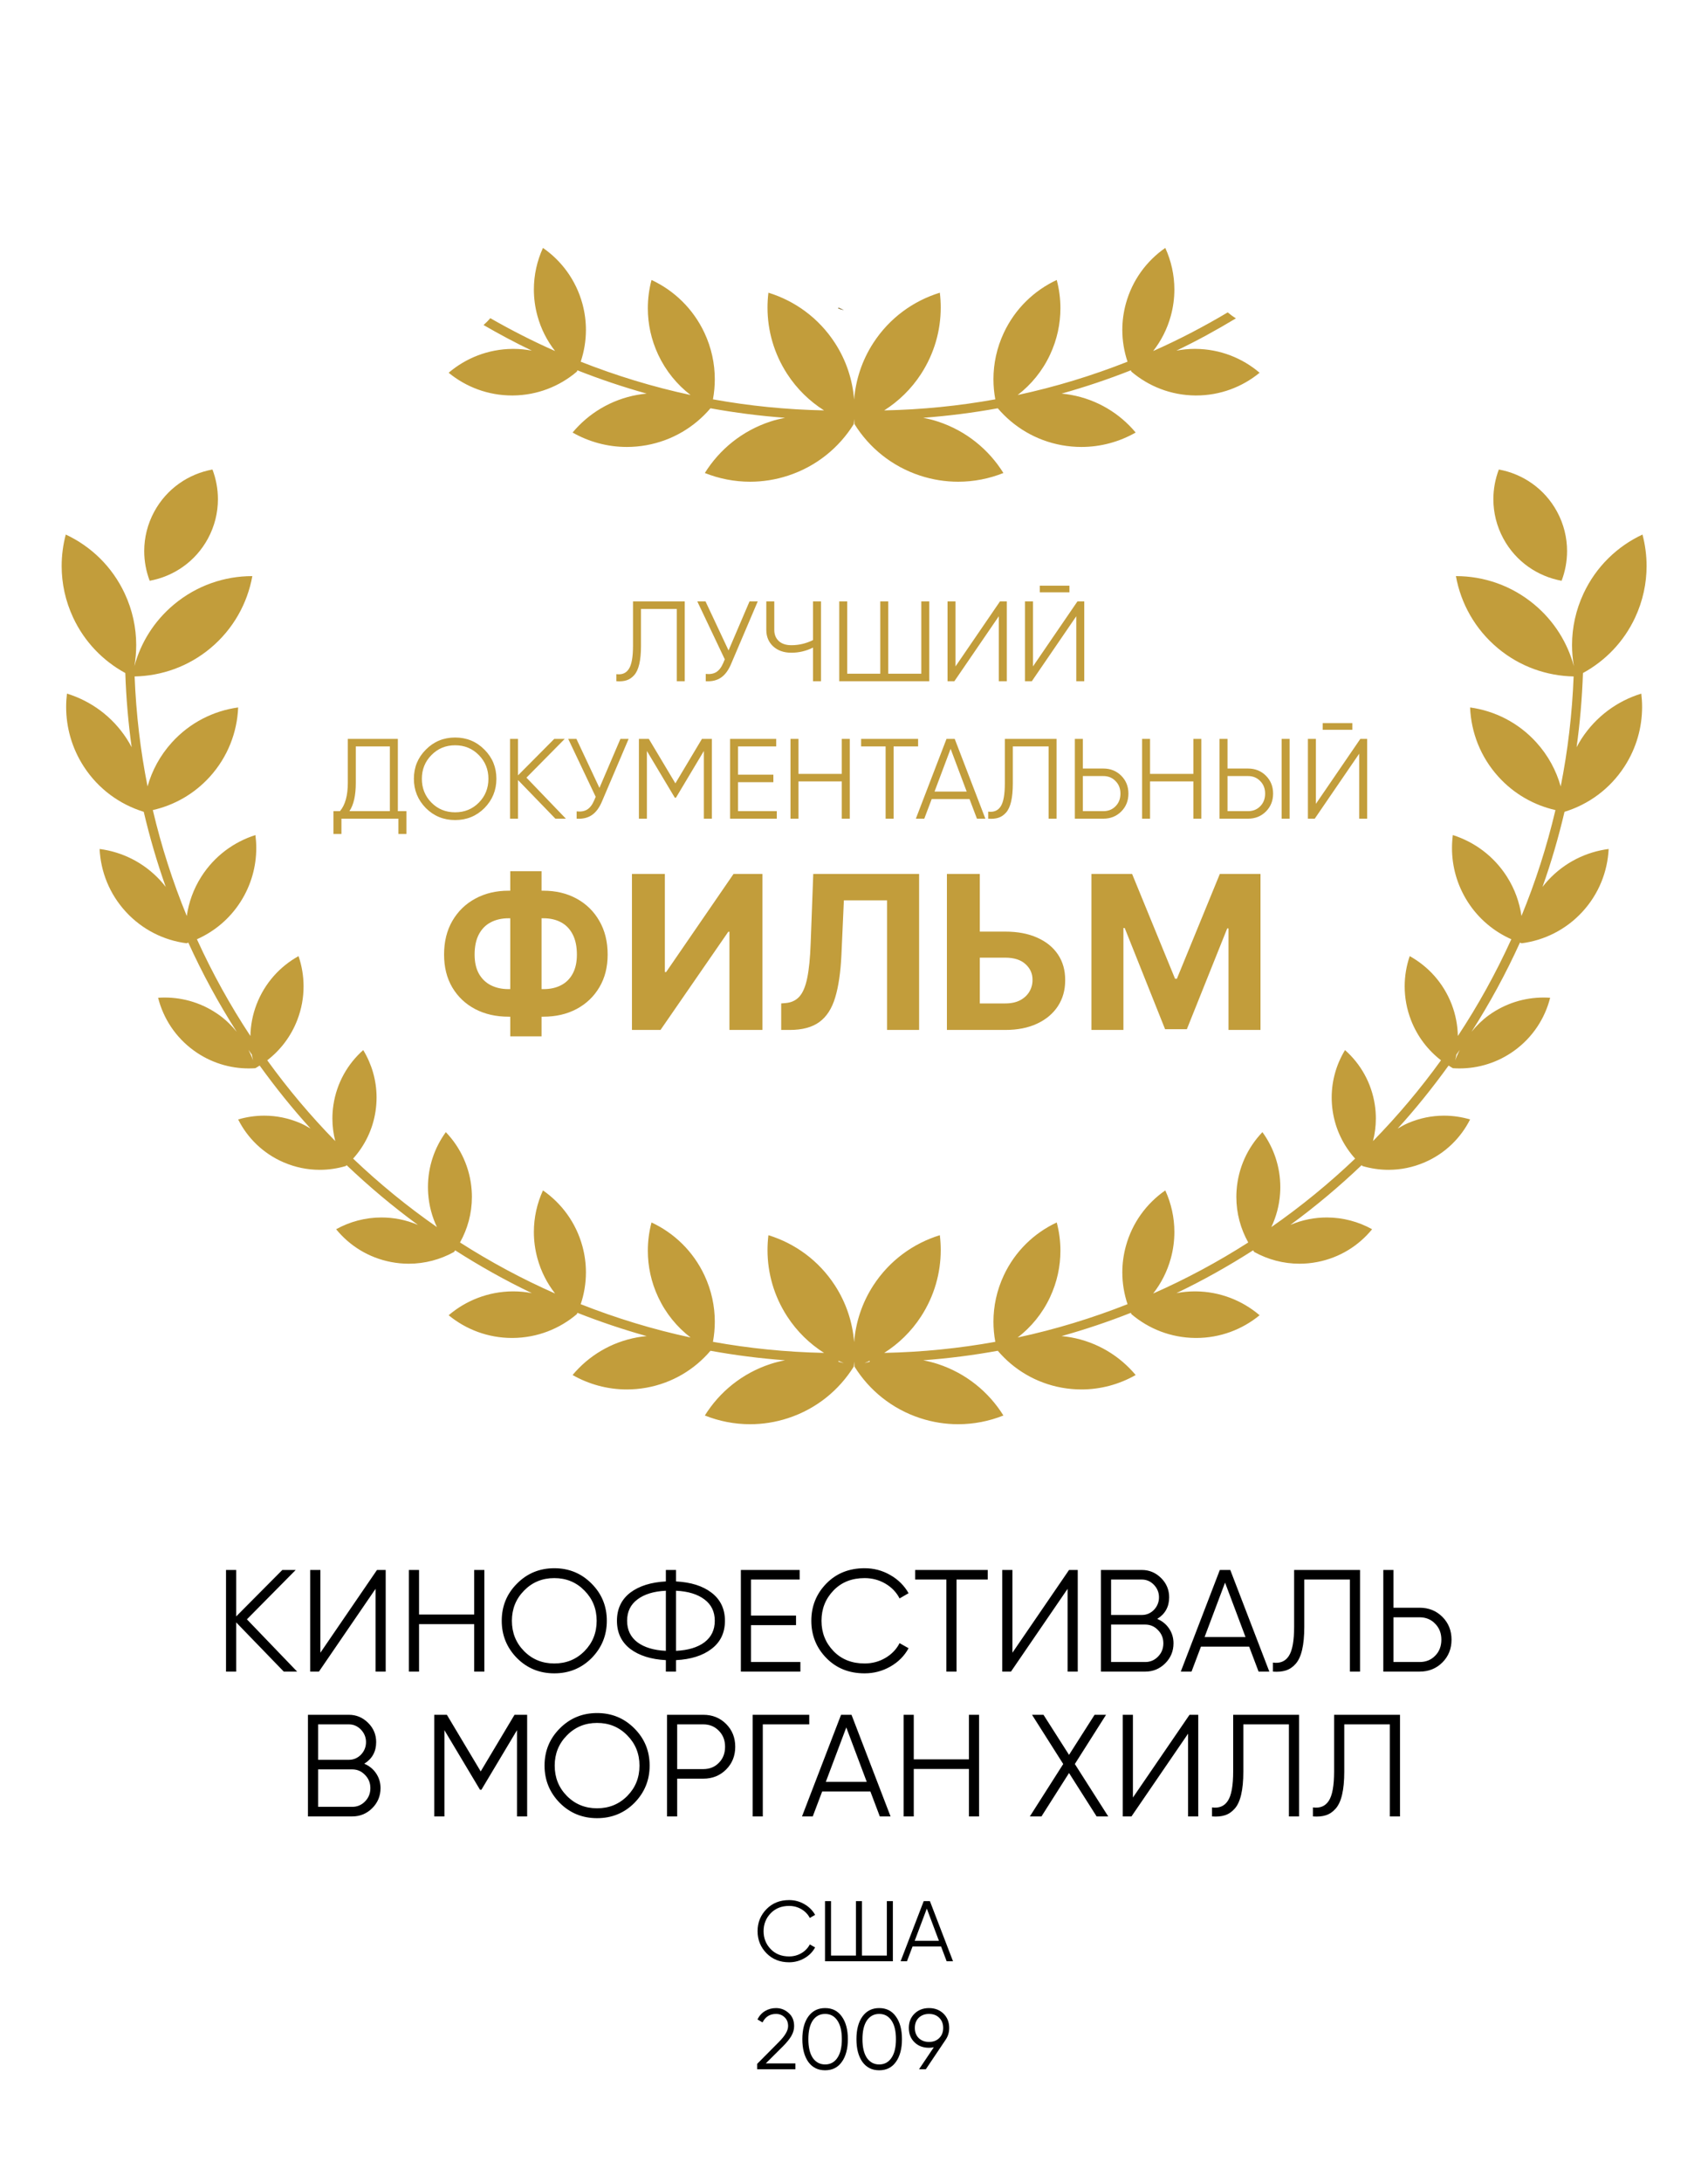 <?xml version="1.0" encoding="UTF-8"?> <svg xmlns="http://www.w3.org/2000/svg" width="696" height="889" viewBox="0 0 696 889" fill="none"> <path d="M390.438 580.219C385.303 580.219 380.078 579.417 374.928 577.727C363.391 573.94 354.183 566.332 348.224 556.778H348.216V556.763L348.209 556.755L348.216 556.752C348.13 556.063 348.107 555.366 348.051 554.674C347.994 555.366 347.972 556.063 347.889 556.752L347.896 556.755L347.889 556.763L347.885 556.778H347.877C341.918 566.332 332.711 573.94 321.173 577.727C316.023 579.417 310.802 580.219 305.663 580.219C299.275 580.219 293.023 578.977 287.218 576.665C293.181 567.096 302.392 559.481 313.941 555.69C315.918 555.042 317.905 554.561 319.893 554.169C309.609 553.405 299.475 552.106 289.514 550.296C283.039 557.907 274.012 563.422 263.408 565.338C260.728 565.82 258.059 566.053 255.428 566.053C247.511 566.053 239.93 563.941 233.323 560.177C239.817 552.404 248.96 546.768 259.708 544.826C260.984 544.6 262.252 544.434 263.517 544.318C253.899 541.63 244.484 538.46 235.288 534.831L235.077 535.347L235.085 535.351L235.073 535.358L235.07 535.37L235.066 535.366C228.045 541.34 218.977 544.988 209.039 545.074C208.911 545.078 208.787 545.078 208.662 545.078C198.86 545.078 189.863 541.6 182.82 535.821C189.844 529.84 198.92 526.185 208.866 526.094C208.979 526.094 209.092 526.094 209.201 526.094C211.776 526.094 214.286 526.358 216.73 526.813C205.911 521.645 195.498 515.784 185.466 509.369L185.026 510.032L185.03 510.035L185.018 510.039L185.011 510.05L185.007 510.047C179.466 513.115 173.149 514.831 166.565 514.831C164.179 514.831 161.754 514.605 159.322 514.135C150.174 512.377 142.432 507.479 136.972 500.783C142.519 497.707 148.848 495.99 155.439 495.99C157.828 495.99 160.249 496.216 162.68 496.683C165.353 497.199 167.89 498.001 170.299 499.017C160.087 491.541 150.396 483.402 141.25 474.688L140.898 475.03H140.9L140.891 475.034L140.882 475.041L140.881 475.038C137.463 476.047 133.897 476.577 130.286 476.577C125.356 476.577 120.344 475.591 115.531 473.509C107.185 469.899 100.84 463.594 97.049 456.058C100.472 455.045 104.045 454.514 107.664 454.514C112.596 454.514 117.607 455.501 122.42 457.582C123.876 458.215 125.223 458.983 126.554 459.769C119.154 451.634 112.265 443.037 105.812 434.104C105.233 434.465 104.663 434.838 104.068 435.169L104.069 435.177H104.058L104.048 435.184L104.047 435.177C103.16 435.237 102.272 435.271 101.381 435.271C93.626 435.271 85.8 432.922 79.036 428.028C71.491 422.566 66.544 414.856 64.425 406.481C65.321 406.417 66.218 406.386 67.116 406.386C74.87 406.386 82.695 408.735 89.458 413.629C92.163 415.587 94.443 417.887 96.468 420.352C89.066 408.765 82.469 396.637 76.74 384.018L76.026 384.278V384.286H76.014H76.004L76.001 384.282C66.86 383.089 58.071 378.82 51.331 371.513C44.584 364.203 41.036 355.085 40.587 345.87C49.737 347.056 58.538 351.332 65.281 358.643C66.085 359.512 66.834 360.412 67.545 361.33C64 351.358 61.016 341.131 58.565 330.692L58.52 330.703V330.707L58.506 330.703L58.493 330.707V330.699C48.824 327.714 40.102 321.465 34.161 312.31C29.285 304.797 26.961 296.364 26.958 288.026C26.956 286.2 27.068 284.378 27.287 282.572C36.969 285.553 45.699 291.806 51.642 300.968C52.374 302.098 53.035 303.246 53.649 304.413C52.272 294.486 51.406 284.405 51.058 274.188C42.062 269.279 34.479 261.604 29.81 251.609C26.635 244.811 25.131 237.666 25.127 230.63C25.122 226.264 25.696 221.942 26.803 217.771C37.016 222.544 45.678 230.781 50.822 241.796C53.995 248.587 55.496 255.731 55.504 262.763C55.507 265.681 55.252 268.576 54.752 271.421C57.331 261.905 62.741 253.059 70.883 246.264C80.2 238.487 91.519 234.703 102.776 234.703C102.793 234.703 102.81 234.703 102.826 234.703C100.824 245.797 95.077 256.277 85.746 264.07C76.705 271.61 65.781 275.363 54.858 275.581C55.457 290.846 57.223 305.813 60.127 320.385C61.939 313.921 65.234 307.767 70.051 302.455C77.389 294.365 87.011 289.592 97.046 288.207C96.638 298.326 92.826 308.369 85.488 316.459C79.077 323.524 70.922 328.057 62.272 330.018C65.772 344.872 70.397 359.29 76.109 373.162C76.909 367.628 78.837 362.17 82.037 357.148C87.381 348.757 95.286 342.994 104.082 340.205C104.308 341.955 104.425 343.724 104.425 345.497C104.425 352.985 102.368 360.562 98.047 367.346C93.58 374.355 87.314 379.505 80.247 382.644C86.503 396.388 93.779 409.567 102.037 422.058C102.125 417.759 102.922 413.399 104.56 409.153C107.911 400.461 114.097 393.708 121.654 389.518C122.992 393.448 123.7 397.604 123.703 401.824C123.706 406.39 122.883 411.032 121.142 415.545C118.544 422.287 114.228 427.84 108.902 431.958C117.324 443.613 126.58 454.616 136.613 464.866C135.857 461.904 135.453 458.821 135.453 455.67C135.453 453.84 135.588 451.992 135.869 450.125C137.227 441.136 141.698 433.388 148.014 427.798C151.474 433.483 153.441 440.112 153.449 447.072C153.452 448.935 153.315 450.818 153.028 452.715C151.9 460.191 148.596 466.782 143.894 472.011C154.538 482.152 165.948 491.488 178.043 499.909C176.07 495.734 174.813 491.134 174.478 486.244C174.418 485.375 174.388 484.505 174.388 483.647C174.376 475.328 177.072 467.558 181.672 461.226C187.653 467.456 191.572 475.738 192.208 485.032C192.269 485.898 192.299 486.76 192.299 487.615C192.302 494.315 190.537 500.647 187.45 506.173C199.763 514.048 212.698 521.016 226.19 526.968C222.967 522.846 220.479 518.038 219.007 512.678C218.021 509.079 217.55 505.462 217.55 501.904C217.55 495.975 218.856 490.208 221.254 484.964C228.832 490.223 234.686 498.065 237.317 507.656C238.292 511.229 238.759 514.816 238.763 518.347C238.763 522.812 238.025 527.186 236.639 531.319C251.042 537 265.987 541.581 281.406 544.89C275.921 540.67 271.328 535.129 268.196 528.428C265.343 522.319 263.992 515.9 263.988 509.576C263.984 505.654 264.496 501.769 265.49 498.023C274.667 502.311 282.452 509.712 287.079 519.604C289.928 525.707 291.272 532.121 291.276 538.438C291.276 541.205 291.02 543.956 290.519 546.652C305.257 549.313 320.375 550.845 335.794 551.161C329.955 547.45 324.787 542.488 320.777 536.307C315.349 527.946 312.759 518.562 312.756 509.282C312.756 507.25 312.88 505.221 313.125 503.211C323.898 506.527 333.618 513.487 340.232 523.681C344.888 530.864 347.414 538.792 348.051 546.761C348.687 538.792 351.213 530.864 355.869 523.681C362.487 513.487 372.207 506.527 382.977 503.211C383.221 505.221 383.346 507.25 383.346 509.282C383.342 518.562 380.752 527.946 375.324 536.307C371.315 542.488 366.146 547.45 360.307 551.161C375.73 550.845 390.844 549.313 405.582 546.652C405.081 543.956 404.825 541.205 404.825 538.438C404.829 532.121 406.173 525.707 409.026 519.604C413.649 509.712 421.434 502.311 430.611 498.023C431.605 501.769 432.121 505.654 432.117 509.576C432.11 515.9 430.758 522.319 427.905 528.428C424.773 535.129 420.18 540.67 414.696 544.89C430.115 541.581 445.063 537 459.462 531.319C458.08 527.186 457.339 522.812 457.339 518.347C457.342 514.816 457.809 511.229 458.784 507.656C461.415 498.065 467.269 490.223 474.847 484.964C477.245 490.208 478.551 495.975 478.551 501.904C478.551 505.462 478.08 509.079 477.094 512.678C475.622 518.038 473.134 522.846 469.912 526.968C483.403 521.016 496.338 514.048 508.651 506.173C505.568 500.647 503.799 494.315 503.803 487.615C503.803 486.76 503.833 485.898 503.893 485.032C504.529 475.738 508.448 467.456 514.429 461.226C519.03 467.558 521.725 475.328 521.717 483.647C521.717 484.505 521.687 485.375 521.627 486.244C521.292 491.134 520.035 495.734 518.058 499.913C530.157 491.488 541.563 482.152 552.209 472.015C547.503 466.786 544.206 460.191 543.077 452.715C542.79 450.818 542.651 448.935 542.655 447.072C542.662 440.112 544.627 433.483 548.087 427.798C554.404 433.388 558.876 441.136 560.235 450.125C560.517 451.992 560.653 453.84 560.649 455.67C560.649 458.821 560.246 461.908 559.489 464.866C569.521 454.616 578.778 443.613 587.199 431.958C581.876 427.84 577.558 422.287 574.957 415.545C573.218 411.032 572.397 406.39 572.397 401.824C572.401 397.604 573.109 393.448 574.449 389.518C582.004 393.708 588.193 400.461 591.543 409.153C593.181 413.399 593.979 417.759 594.065 422.061C602.321 409.571 609.601 396.392 615.854 382.644C608.788 379.505 602.52 374.355 598.056 367.346C593.734 360.562 591.679 352.985 591.679 345.497C591.679 343.724 591.792 341.955 592.021 340.205C600.815 342.994 608.72 348.757 614.065 357.148C617.265 362.174 619.193 367.628 619.991 373.162C625.705 359.29 630.331 344.872 633.832 330.018C625.182 328.057 617.024 323.524 610.614 316.459C603.277 308.369 599.463 298.326 599.057 288.207C609.089 289.592 618.711 294.365 626.051 302.455C630.87 307.767 634.164 313.921 635.974 320.389C638.88 305.817 640.646 290.85 641.244 275.581C630.32 275.363 619.396 271.613 610.358 264.07C601.026 256.277 595.277 245.797 593.275 234.703C593.294 234.703 593.309 234.703 593.324 234.703C604.583 234.703 615.903 238.487 625.219 246.264C633.362 253.059 638.771 261.905 641.35 271.421C640.849 268.576 640.597 265.681 640.597 262.767C640.604 255.731 642.107 248.587 645.28 241.796C650.422 230.781 659.088 222.544 669.297 217.771C670.407 221.942 670.979 226.264 670.976 230.63C670.968 237.666 669.466 244.811 666.293 251.609C661.621 261.604 654.04 269.279 645.047 274.188C644.696 284.401 643.831 294.486 642.453 304.409C643.07 303.246 643.729 302.094 644.459 300.968C650.403 291.806 659.133 285.553 668.815 282.572C669.033 284.378 669.146 286.2 669.146 288.026C669.142 296.364 666.816 304.797 661.941 312.31C656.001 321.465 647.279 327.714 637.608 330.699V330.707L637.597 330.703L637.582 330.707V330.703L637.537 330.692C635.086 341.131 632.104 351.358 628.558 361.33C629.27 360.412 630.019 359.512 630.821 358.643C637.563 351.332 646.364 347.056 655.515 345.87C655.067 355.085 651.518 364.203 644.772 371.513C638.033 378.82 629.24 383.089 620.1 384.282V384.286H620.089H620.077V384.278L619.362 384.018C613.633 396.633 607.037 408.762 599.637 420.345C601.662 417.887 603.943 415.587 606.642 413.629C613.407 408.735 621.233 406.386 628.984 406.386C629.884 406.386 630.783 406.417 631.675 406.481C629.56 414.856 624.61 422.566 617.066 428.028C610.301 432.922 602.475 435.271 594.72 435.271C593.832 435.271 592.94 435.237 592.055 435.177L592.051 435.184L592.044 435.177H592.032V435.169C591.438 434.842 590.869 434.465 590.29 434.104C583.837 443.037 576.949 451.634 569.548 459.766C570.88 458.983 572.224 458.215 573.681 457.582C578.496 455.501 583.506 454.514 588.438 454.514C592.055 454.514 595.631 455.045 599.053 456.058C595.262 463.594 588.916 469.899 580.574 473.509C575.759 475.591 570.745 476.577 565.813 476.577C562.203 476.577 558.639 476.047 555.221 475.038V475.041L555.213 475.034L555.202 475.03L554.855 474.691C545.708 483.402 536.018 491.541 525.805 499.017C528.211 498.001 530.752 497.199 533.421 496.683C535.853 496.216 538.273 495.99 540.664 495.99C547.255 495.99 553.583 497.707 559.128 500.783C553.67 507.479 545.93 512.377 536.779 514.135C534.347 514.605 531.926 514.831 529.536 514.831C522.956 514.831 516.635 513.115 511.094 510.047L511.09 510.05L511.083 510.039L511.072 510.035L511.075 510.032L510.635 509.369C500.603 515.784 490.19 521.645 479.375 526.813C481.818 526.358 484.326 526.094 486.9 526.094C487.01 526.094 487.123 526.094 487.235 526.094C497.181 526.185 506.257 529.84 513.281 535.821C506.242 541.604 497.241 545.078 487.443 545.078C487.315 545.078 487.19 545.078 487.066 545.074C477.124 544.988 468.056 541.34 461.035 535.366L461.031 535.37L461.028 535.358L461.016 535.351L461.024 535.347L460.813 534.831C451.62 538.46 442.202 541.63 432.584 544.318C433.849 544.434 435.117 544.6 436.393 544.826C447.141 546.768 456.285 552.404 462.778 560.177C456.172 563.941 448.59 566.053 440.674 566.053C438.042 566.053 435.373 565.82 432.693 565.338C422.093 563.422 413.062 557.907 406.587 550.296C396.626 552.106 386.493 553.405 376.208 554.169C378.196 554.561 380.184 555.042 382.16 555.69C393.709 559.481 402.92 567.096 408.883 576.665C403.079 578.977 396.826 580.219 390.438 580.219ZM352.278 555.332C352.982 555.118 353.697 554.952 354.412 554.771V554.376C353.705 554.7 352.997 555.039 352.278 555.332ZM343.823 555.332C343.104 555.039 342.4 554.704 341.693 554.376V554.771C342.404 554.952 343.123 555.118 343.823 555.332ZM592.981 432.011C593.493 430.539 594.148 429.12 594.841 427.715C594.397 428.359 593.926 428.98 593.478 429.624C593.335 430.426 593.177 431.224 592.981 432.011ZM103.12 432.011C102.926 431.22 102.768 430.422 102.622 429.62C102.175 428.977 101.703 428.355 101.26 427.708C101.952 429.116 102.61 430.539 103.12 432.011Z" fill="#C29D3B"></path> <path d="M636.345 236.604C626.599 234.823 617.711 228.826 612.625 219.438C609.855 214.33 608.545 208.826 608.541 203.398C608.537 199.246 609.301 195.135 610.766 191.276C620.512 193.053 629.396 199.057 634.485 208.442C637.256 213.55 638.566 219.054 638.57 224.482C638.573 228.634 637.809 232.745 636.345 236.604Z" fill="#C29D3B"></path> <path d="M60.994 236.604C59.531 232.745 58.767 228.634 58.77 224.482C58.774 219.054 60.086 213.55 62.854 208.442C67.944 199.057 76.83 193.053 86.578 191.276C88.041 195.135 88.804 199.246 88.801 203.398C88.798 208.826 87.486 214.33 84.718 219.438C79.63 228.826 70.742 234.823 60.994 236.604Z" fill="#C29D3B"></path> <path d="M390.436 196.254C385.298 196.254 380.073 195.452 374.927 193.762C363.389 189.975 354.181 182.371 348.222 172.813L348.215 172.817V172.802L348.207 172.787H348.215C348.128 172.098 348.106 171.401 348.049 170.712C347.996 171.401 347.97 172.098 347.887 172.787H347.895L347.887 172.802L347.883 172.817L347.88 172.813C341.917 182.371 332.709 189.975 321.171 193.762C316.025 195.452 310.8 196.254 305.666 196.254C299.278 196.254 293.021 195.012 287.216 192.7C293.179 183.131 302.391 175.516 313.94 171.729C315.916 171.078 317.904 170.6 319.891 170.208C309.607 169.44 299.473 168.141 289.513 166.331C283.038 173.942 274.011 179.457 263.407 181.373C260.726 181.855 258.057 182.088 255.422 182.088C247.51 182.088 239.924 179.977 233.322 176.212C239.815 168.435 248.959 162.803 259.706 160.865C260.982 160.635 262.255 160.469 263.52 160.353C253.898 157.665 244.483 154.492 235.287 150.867L235.076 151.382L235.083 151.386L235.072 151.394L235.068 151.405L235.064 151.401C228.044 157.375 218.975 161.023 209.037 161.113C208.913 161.113 208.793 161.113 208.668 161.113C198.866 161.113 189.862 157.639 182.818 151.857C189.843 145.875 198.919 142.22 208.864 142.133C208.985 142.129 209.105 142.129 209.222 142.129C211.789 142.129 214.293 142.397 216.728 142.852C210.005 139.641 203.459 136.129 197.04 132.417C198.023 131.54 198.956 130.618 199.788 129.62C208.33 134.506 217.123 139.005 226.188 143.003C222.966 138.881 220.477 134.077 219.009 128.713C218.023 125.114 217.552 121.497 217.552 117.939C217.549 112.01 218.855 106.243 221.253 101C228.834 106.258 234.684 114.1 237.316 123.695C238.291 127.264 238.757 130.851 238.761 134.382C238.761 138.847 238.023 143.221 236.638 147.354C251.041 153.035 265.985 157.616 281.404 160.925C275.919 156.705 271.327 151.164 268.195 144.463C265.342 138.354 263.99 131.935 263.986 125.611C263.983 121.689 264.498 117.804 265.492 114.058C274.666 118.346 282.454 125.747 287.077 135.64C289.927 141.742 291.271 148.156 291.274 154.473C291.274 157.24 291.022 159.991 290.522 162.687C305.255 165.352 320.373 166.88 335.792 167.193C329.954 163.485 324.785 158.523 320.776 152.346C315.348 143.978 312.758 134.597 312.754 125.318C312.754 123.285 312.878 121.256 313.123 119.246C323.897 122.562 333.616 129.522 340.23 139.72C344.891 146.895 347.413 154.827 348.049 162.796C348.685 154.827 351.211 146.895 355.868 139.72C362.486 129.522 372.205 122.562 382.979 119.246C383.224 121.256 383.344 123.285 383.344 125.318C383.34 134.597 380.75 143.978 375.322 152.346C371.313 158.523 366.145 163.485 360.306 167.193C375.729 166.88 390.843 165.352 405.58 162.687C405.08 159.991 404.824 157.24 404.824 154.473C404.827 148.156 406.171 141.742 409.025 135.64C413.647 125.747 421.432 118.346 430.61 114.058C431.604 117.804 432.119 121.689 432.116 125.611C432.108 131.935 430.757 138.354 427.903 144.463C424.771 151.168 420.179 156.705 414.694 160.925C430.113 157.616 445.061 153.039 459.46 147.354C458.079 143.221 457.337 138.847 457.337 134.382C457.341 130.851 457.808 127.264 458.783 123.695C461.414 114.1 467.268 106.258 474.845 101C477.243 106.243 478.549 112.01 478.549 117.939C478.549 121.497 478.079 125.114 477.093 128.713C475.621 134.077 473.136 138.881 469.91 143.007C480.398 138.376 490.513 133.076 500.293 127.264C501.332 128.141 502.431 128.969 503.632 129.692C495.772 134.439 487.704 138.869 479.374 142.848C481.809 142.397 484.313 142.129 486.876 142.129C486.993 142.129 487.113 142.129 487.234 142.133C497.179 142.22 506.255 145.875 513.28 151.857C506.237 157.639 497.236 161.113 487.433 161.113C487.309 161.113 487.185 161.113 487.065 161.113C477.123 161.023 468.054 157.375 461.038 151.401L461.03 151.405L461.026 151.394L461.015 151.386L461.022 151.382L460.812 150.867C451.619 154.492 442.204 157.665 432.582 160.353C433.847 160.469 435.116 160.635 436.392 160.865C447.139 162.803 456.283 168.435 462.777 176.212C456.174 179.977 448.592 182.088 440.676 182.088C438.045 182.088 435.376 181.855 432.692 181.373C422.091 179.457 413.064 173.942 406.585 166.331C396.625 168.141 386.491 169.44 376.207 170.208C378.194 170.6 380.182 171.078 382.158 171.729C393.707 175.516 402.919 183.131 408.882 192.7C403.077 195.015 396.824 196.254 390.436 196.254Z" fill="#C29D3B"></path> <path d="M341.704 125.748V125.352C342.412 125.676 343.116 126.019 343.835 126.309C343.135 126.098 342.416 125.932 341.704 125.748Z" fill="black"></path> <path d="M341.704 125.748V125.352C342.412 125.676 343.116 126.019 343.835 126.309C343.135 126.098 342.416 125.932 341.704 125.748Z" fill="#BC9A44"></path> <path d="M207.211 362.866H221.424C226.514 362.866 231.024 363.942 234.954 366.094C238.906 368.246 241.999 371.276 244.233 375.187C246.488 379.076 247.616 383.648 247.616 388.903C247.616 393.993 246.488 398.43 244.233 402.216C241.999 406.002 238.906 408.95 234.954 411.061C231.024 413.15 226.514 414.195 221.424 414.195H207.211C202.101 414.195 197.57 413.161 193.619 411.092C189.667 409.002 186.564 406.064 184.309 402.278C182.074 398.492 180.957 394.024 180.957 388.872C180.957 383.617 182.085 379.045 184.34 375.156C186.615 371.245 189.729 368.225 193.681 366.094C197.632 363.942 202.142 362.866 207.211 362.866ZM207.211 374.1C204.48 374.1 202.07 374.649 199.98 375.745C197.911 376.821 196.298 378.455 195.139 380.648C193.981 382.841 193.401 385.583 193.401 388.872C193.401 392.017 193.991 394.634 195.17 396.723C196.37 398.813 198.005 400.375 200.073 401.409C202.142 402.444 204.522 402.961 207.211 402.961H221.517C224.227 402.961 226.596 402.433 228.624 401.378C230.672 400.323 232.255 398.751 233.372 396.661C234.51 394.572 235.079 391.986 235.079 388.903C235.079 385.614 234.51 382.872 233.372 380.679C232.255 378.486 230.672 376.842 228.624 375.745C226.596 374.649 224.227 374.1 221.517 374.1H207.211ZM220.679 354.922V422.201H207.925V354.922H220.679ZM257.515 356.039H270.922V396.01H271.449L298.913 356.039H310.675V419.595H297.238V379.593H296.772L269.153 419.595H257.515V356.039ZM318.332 419.595V408.795L320.132 408.64C322.449 408.454 324.322 407.575 325.749 406.002C327.177 404.409 328.242 401.875 328.946 398.399C329.67 394.903 330.135 390.207 330.342 384.31L331.397 356.039H374.533V419.595H361.468V366.808H343.872L342.879 388.934C342.548 396.051 341.7 401.865 340.335 406.375C338.99 410.885 336.838 414.216 333.88 416.367C330.942 418.519 326.918 419.595 321.808 419.595H318.332ZM394.456 379.531H409.6C414.648 379.531 418.993 380.348 422.634 381.983C426.296 383.596 429.12 385.883 431.106 388.841C433.092 391.8 434.075 395.286 434.054 399.299C434.075 403.292 433.092 406.819 431.106 409.881C429.12 412.923 426.296 415.302 422.634 417.019C418.993 418.736 414.648 419.595 409.6 419.595H385.86V356.039H399.266V408.795H409.6C412.021 408.795 414.059 408.361 415.714 407.492C417.369 406.602 418.62 405.433 419.469 403.985C420.338 402.516 420.762 400.913 420.741 399.175C420.762 396.651 419.81 394.52 417.886 392.782C415.983 391.024 413.221 390.144 409.6 390.144H394.456V379.531ZM444.753 356.039H461.324L478.827 398.741H479.572L497.074 356.039H513.646V419.595H500.612V378.228H500.085L483.637 419.284H474.762L458.314 378.073H457.787V419.595H444.753V356.039Z" fill="#C29D3B"></path> <path d="M324.126 843H308.551V840.795L317.371 831.905C319.891 829.385 321.151 827.227 321.151 825.43C321.151 823.913 320.673 822.712 319.716 821.825C318.783 820.915 317.616 820.46 316.216 820.46C313.719 820.46 311.888 821.615 310.721 823.925L308.656 822.7C309.403 821.207 310.441 820.063 311.771 819.27C313.101 818.477 314.583 818.08 316.216 818.08C318.176 818.08 319.891 818.745 321.361 820.075C322.854 821.358 323.601 823.143 323.601 825.43C323.601 826.783 323.228 828.113 322.481 829.42C321.734 830.703 320.591 832.115 319.051 833.655L312.051 840.62H324.126V843ZM343.048 839.99C341.438 842.277 339.163 843.42 336.223 843.42C333.306 843.42 331.019 842.277 329.363 839.99C327.753 837.68 326.948 834.6 326.948 830.75C326.948 826.877 327.753 823.808 329.363 821.545C331.019 819.235 333.306 818.08 336.223 818.08C339.163 818.08 341.438 819.235 343.048 821.545C344.681 823.808 345.498 826.877 345.498 830.75C345.498 834.623 344.681 837.703 343.048 839.99ZM331.183 838.345C332.419 840.142 334.099 841.04 336.223 841.04C338.369 841.04 340.038 840.142 341.228 838.345C342.441 836.572 343.048 834.04 343.048 830.75C343.048 827.46 342.441 824.928 341.228 823.155C340.038 821.358 338.369 820.46 336.223 820.46C334.099 820.46 332.419 821.358 331.183 823.155C329.993 824.952 329.398 827.483 329.398 830.75C329.398 834.017 329.993 836.548 331.183 838.345ZM365.094 839.99C363.484 842.277 361.209 843.42 358.269 843.42C355.352 843.42 353.065 842.277 351.409 839.99C349.799 837.68 348.994 834.6 348.994 830.75C348.994 826.877 349.799 823.808 351.409 821.545C353.065 819.235 355.352 818.08 358.269 818.08C361.209 818.08 363.484 819.235 365.094 821.545C366.727 823.808 367.544 826.877 367.544 830.75C367.544 834.623 366.727 837.703 365.094 839.99ZM353.229 838.345C354.465 840.142 356.145 841.04 358.269 841.04C360.415 841.04 362.084 840.142 363.274 838.345C364.487 836.572 365.094 834.04 365.094 830.75C365.094 827.46 364.487 824.928 363.274 823.155C362.084 821.358 360.415 820.46 358.269 820.46C356.145 820.46 354.465 821.358 353.229 823.155C352.039 824.952 351.444 827.483 351.444 830.75C351.444 834.017 352.039 836.548 353.229 838.345ZM386.79 826.165C386.79 828.008 386.288 829.642 385.285 831.065L377.27 843H374.505L380.525 834.04C379.895 834.18 379.241 834.25 378.565 834.25C376.138 834.25 374.166 833.503 372.65 832.01C371.11 830.517 370.34 828.568 370.34 826.165C370.34 823.808 371.11 821.872 372.65 820.355C374.213 818.838 376.185 818.08 378.565 818.08C380.945 818.08 382.916 818.838 384.48 820.355C386.02 821.872 386.79 823.808 386.79 826.165ZM374.365 822.035C373.315 823.085 372.79 824.462 372.79 826.165C372.79 827.868 373.315 829.245 374.365 830.295C375.461 831.345 376.861 831.87 378.565 831.87C380.291 831.87 381.68 831.345 382.73 830.295C383.803 829.245 384.34 827.868 384.34 826.165C384.34 824.462 383.803 823.085 382.73 822.035C381.68 820.985 380.291 820.46 378.565 820.46C376.861 820.46 375.461 820.985 374.365 822.035Z" fill="black"></path> <path d="M251.168 277.527V274.648C253.428 274.958 255.115 274.261 256.23 272.558C257.375 270.855 257.948 267.698 257.948 263.084V245.019H279.032V277.527H275.781V248.084H261.199V263.177C261.199 266.119 260.967 268.58 260.502 270.561C260.038 272.543 259.341 274.044 258.412 275.066C257.515 276.088 256.477 276.784 255.301 277.156C254.155 277.527 252.778 277.651 251.168 277.527ZM296.879 264.988L305.424 245.019H308.768L297.947 270.422C296.864 273.023 295.486 274.896 293.814 276.041C292.142 277.187 290.068 277.682 287.591 277.527V274.555C289.325 274.741 290.749 274.493 291.864 273.812C293.009 273.1 293.954 271.877 294.697 270.143L295.347 268.611L284.155 245.019H287.498L296.879 264.988ZM331.306 260.762V245.019H334.557V277.527H331.306V263.827C328.489 265.221 325.547 265.917 322.482 265.917C319.417 265.917 316.941 265.05 315.052 263.317C313.194 261.583 312.266 259.354 312.266 256.629V245.019H315.516V256.629C315.516 258.518 316.136 260.035 317.374 261.18C318.612 262.295 320.315 262.852 322.482 262.852C325.547 262.852 328.489 262.156 331.306 260.762ZM375.424 274.462V245.019H378.675V277.527H341.987V245.019H345.238V274.462H358.706V245.019H361.957V274.462H375.424ZM410.263 277.527H407.013V251.056L388.901 277.527H386.115V245.019H389.365V271.49L407.477 245.019H410.263V277.527ZM435.791 241.304H423.717V238.61H435.791V241.304ZM441.828 277.527H438.577V251.056L420.466 277.527H417.679V245.019H420.93V271.49L439.042 245.019H441.828V277.527ZM162.122 301.019V330.462H165.605V339.75H162.355V333.527H139.134V339.75H135.884V330.462H138.531C140.667 327.955 141.735 324.085 141.735 318.852V301.019H162.122ZM142.385 330.462H158.871V304.084H144.986V318.945C144.986 324.054 144.119 327.893 142.385 330.462ZM197.401 329.208C194.15 332.459 190.172 334.085 185.466 334.085C180.76 334.085 176.782 332.459 173.531 329.208C170.28 325.896 168.655 321.917 168.655 317.273C168.655 312.598 170.28 308.635 173.531 305.385C176.782 302.103 180.76 300.462 185.466 300.462C190.172 300.462 194.15 302.103 197.401 305.385C200.652 308.635 202.277 312.598 202.277 317.273C202.277 321.917 200.652 325.896 197.401 329.208ZM171.906 317.273C171.906 321.112 173.206 324.348 175.807 326.979C178.407 329.611 181.627 330.927 185.466 330.927C189.305 330.927 192.525 329.611 195.126 326.979C197.726 324.348 199.027 321.112 199.027 317.273C199.027 313.465 197.726 310.245 195.126 307.614C192.525 304.951 189.305 303.62 185.466 303.62C181.627 303.62 178.407 304.951 175.807 307.614C173.206 310.245 171.906 313.465 171.906 317.273ZM214.524 316.809L230.593 333.527H226.32L211.088 317.784V333.527H207.837V301.019H211.088V315.88L225.856 301.019H230.128L214.524 316.809ZM244.271 320.988L252.816 301.019H256.16L245.339 326.422C244.256 329.023 242.878 330.896 241.206 332.041C239.534 333.187 237.46 333.682 234.983 333.527V330.555C236.717 330.741 238.141 330.493 239.256 329.812C240.401 329.1 241.346 327.877 242.089 326.143L242.739 324.611L231.547 301.019H234.89L244.271 320.988ZM286.036 301.019H290.076V333.527H286.825V305.942L275.447 324.982H274.983L263.605 305.942V333.527H260.354V301.019H264.394L275.215 319.131L286.036 301.019ZM300.748 318.666V330.462H316.538V333.527H297.497V301.019H316.305V304.084H300.748V315.601H315.144V318.666H300.748ZM343.021 315.276V301.019H346.272V333.527H343.021V318.341H325.374V333.527H322.123V301.019H325.374V315.276H343.021ZM350.902 301.019H374.122V304.084H364.137V333.527H360.886V304.084H350.902V301.019ZM401.532 333.527H398.096L395.077 325.54H379.659L376.64 333.527H373.204L385.696 301.019H389.04L401.532 333.527ZM387.368 305.06L380.82 322.475H393.916L387.368 305.06ZM402.688 333.527V330.648C404.948 330.958 406.635 330.261 407.75 328.558C408.895 326.855 409.468 323.698 409.468 319.084V301.019H430.552V333.527H427.301V304.084H412.719V319.177C412.719 322.119 412.487 324.58 412.022 326.561C411.558 328.543 410.861 330.044 409.932 331.066C409.035 332.088 407.997 332.784 406.821 333.156C405.675 333.527 404.298 333.651 402.688 333.527ZM441.248 313.094H449.607C452.517 313.094 454.948 314.069 456.898 316.019C458.849 317.97 459.824 320.4 459.824 323.311C459.824 326.221 458.849 328.651 456.898 330.602C454.948 332.552 452.517 333.527 449.607 333.527H437.997V301.019H441.248V313.094ZM441.248 330.462H449.607C451.619 330.462 453.276 329.797 454.576 328.465C455.907 327.134 456.573 325.416 456.573 323.311C456.573 321.236 455.907 319.533 454.576 318.202C453.276 316.84 451.619 316.159 449.607 316.159H441.248V330.462ZM486.287 315.276V301.019H489.538V333.527H486.287V318.341H468.64V333.527H465.389V301.019H468.64V315.276H486.287ZM508.564 333.527H496.954V301.019H500.205V313.094H508.564C511.474 313.094 513.905 314.069 515.855 316.019C517.806 317.97 518.781 320.4 518.781 323.311C518.781 326.221 517.806 328.651 515.855 330.602C513.905 332.552 511.474 333.527 508.564 333.527ZM525.515 333.527H522.264V301.019H525.515V333.527ZM500.205 316.159V330.462H508.564C510.577 330.462 512.233 329.797 513.533 328.465C514.865 327.134 515.53 325.416 515.53 323.311C515.53 321.236 514.865 319.533 513.533 318.202C512.233 316.84 510.577 316.159 508.564 316.159H500.205ZM551.075 297.304H539.001V294.61H551.075V297.304ZM557.112 333.527H553.862V307.056L535.75 333.527H532.963V301.019H536.214V327.49L554.326 301.019H557.112V333.527Z" fill="#C29D3B"></path> <path d="M100.617 659.706L121.083 681H115.641L96.24 660.948V681H92.099V639.595H96.24V658.523L115.05 639.595H120.492L100.617 659.706ZM157.17 681H153.029V647.284L129.96 681H126.411V639.595H130.552V673.31L153.621 639.595H157.17V681ZM193.233 657.754V639.595H197.374V681H193.233V661.658H170.756V681H166.615V639.595H170.756V657.754H193.233ZM241.068 675.499C236.927 679.64 231.86 681.71 225.866 681.71C219.872 681.71 214.805 679.64 210.664 675.499C206.524 671.28 204.453 666.212 204.453 660.297C204.453 654.343 206.524 649.295 210.664 645.155C214.805 640.975 219.872 638.885 225.866 638.885C231.86 638.885 236.927 640.975 241.068 645.155C245.208 649.295 247.278 654.343 247.278 660.297C247.278 666.212 245.208 671.28 241.068 675.499ZM208.594 660.297C208.594 665.187 210.25 669.308 213.562 672.66C216.875 676.012 220.976 677.688 225.866 677.688C230.756 677.688 234.857 676.012 238.169 672.66C241.482 669.308 243.138 665.187 243.138 660.297C243.138 655.447 241.482 651.346 238.169 647.994C234.857 644.603 230.756 642.907 225.866 642.907C220.976 642.907 216.875 644.603 213.562 647.994C210.25 651.346 208.594 655.447 208.594 660.297ZM275.476 676.327V681H271.336V676.327C265.302 676.012 260.472 674.493 256.844 671.772C253.216 668.973 251.402 665.148 251.402 660.297C251.402 655.447 253.216 651.622 256.844 648.822C260.472 646.101 265.302 644.583 271.336 644.267V639.595H275.476V644.267C281.549 644.583 286.36 646.101 289.909 648.822C293.576 651.622 295.41 655.447 295.41 660.297C295.41 665.187 293.576 669.012 289.909 671.772C286.36 674.493 281.549 676.012 275.476 676.327ZM271.336 672.541V648.053C266.406 648.29 262.542 649.473 259.742 651.602C256.942 653.692 255.542 656.59 255.542 660.297C255.542 664.004 256.942 666.922 259.742 669.052C262.542 671.142 266.406 672.305 271.336 672.541ZM275.476 648.053V672.541C280.405 672.305 284.27 671.142 287.07 669.052C289.869 666.922 291.269 664.004 291.269 660.297C291.269 656.59 289.869 653.692 287.07 651.602C284.27 649.473 280.405 648.29 275.476 648.053ZM306.04 662.072V677.096H326.151V681H301.899V639.595H325.855V643.498H306.04V658.168H324.377V662.072H306.04ZM352.319 681.71C346.009 681.71 340.824 679.64 336.762 675.499C332.661 671.319 330.611 666.252 330.611 660.297C330.611 654.343 332.661 649.276 336.762 645.096C340.824 640.955 346.009 638.885 352.319 638.885C356.105 638.885 359.594 639.811 362.789 641.665C365.983 643.479 368.467 645.943 370.242 649.059L366.574 651.188C365.273 648.664 363.341 646.653 360.777 645.155C358.214 643.656 355.395 642.907 352.319 642.907C347.114 642.907 342.894 644.583 339.661 647.935C336.388 651.326 334.751 655.447 334.751 660.297C334.751 665.148 336.388 669.268 339.661 672.66C342.894 676.012 347.114 677.688 352.319 677.688C355.395 677.688 358.214 676.938 360.777 675.44C363.341 673.941 365.273 671.93 366.574 669.406L370.242 671.477C368.546 674.592 366.081 677.076 362.848 678.93C359.614 680.783 356.105 681.71 352.319 681.71ZM372.924 639.595H402.5V643.498H389.782V681H385.642V643.498H372.924V639.595ZM439.175 681H435.035V647.284L411.966 681H408.417V639.595H412.557V673.31L435.626 639.595H439.175V681ZM471.571 659.528C473.622 660.396 475.239 661.717 476.422 663.491C477.605 665.266 478.196 667.257 478.196 669.466C478.196 672.66 477.072 675.381 474.825 677.628C472.577 679.876 469.856 681 466.662 681H448.621V639.595H465.301C468.338 639.595 470.96 640.699 473.168 642.907C475.337 645.076 476.422 647.678 476.422 650.715C476.422 654.579 474.805 657.517 471.571 659.528ZM465.301 643.498H452.761V657.931H465.301C467.194 657.931 468.831 657.241 470.211 655.861C471.591 654.402 472.281 652.687 472.281 650.715C472.281 648.783 471.591 647.087 470.211 645.628C468.831 644.208 467.194 643.498 465.301 643.498ZM452.761 677.096H466.662C468.712 677.096 470.447 676.367 471.867 674.907C473.326 673.448 474.056 671.634 474.056 669.466C474.056 667.336 473.326 665.542 471.867 664.083C470.447 662.584 468.712 661.835 466.662 661.835H452.761V677.096ZM517.243 681H512.866L509.021 670.826H489.383L485.538 681H481.161L497.072 639.595H501.331L517.243 681ZM499.202 644.741L490.861 666.922H507.542L499.202 644.741ZM518.714 681V677.333C521.593 677.727 523.742 676.84 525.162 674.671C526.621 672.502 527.35 668.48 527.35 662.604V639.595H554.205V681H550.064V643.498H531.491V662.722C531.491 666.469 531.195 669.604 530.604 672.127C530.012 674.651 529.125 676.564 527.942 677.865C526.798 679.166 525.477 680.054 523.979 680.527C522.52 681 520.765 681.158 518.714 681ZM567.828 654.974H578.475C582.182 654.974 585.278 656.216 587.762 658.7C590.246 661.185 591.488 664.28 591.488 667.987C591.488 671.694 590.246 674.789 587.762 677.274C585.278 679.758 582.182 681 578.475 681H563.688V639.595H567.828V654.974ZM567.828 677.096H578.475C581.038 677.096 583.148 676.248 584.804 674.553C586.5 672.857 587.348 670.668 587.348 667.987C587.348 665.345 586.5 663.176 584.804 661.48C583.148 659.745 581.038 658.878 578.475 658.878H567.828V677.096ZM148.438 718.528C150.488 719.396 152.105 720.717 153.288 722.491C154.471 724.266 155.062 726.257 155.062 728.466C155.062 731.66 153.939 734.381 151.691 736.628C149.443 738.876 146.722 740 143.528 740H125.487V698.595H142.168C145.204 698.595 147.826 699.699 150.035 701.907C152.203 704.076 153.288 706.678 153.288 709.715C153.288 713.579 151.671 716.517 148.438 718.528ZM142.168 702.498H129.628V716.931H142.168C144.06 716.931 145.697 716.241 147.077 714.861C148.457 713.402 149.147 711.687 149.147 709.715C149.147 707.783 148.457 706.087 147.077 704.628C145.697 703.208 144.06 702.498 142.168 702.498ZM129.628 736.096H143.528C145.579 736.096 147.314 735.367 148.733 733.907C150.192 732.448 150.922 730.634 150.922 728.466C150.922 726.336 150.192 724.542 148.733 723.083C147.314 721.584 145.579 720.835 143.528 720.835H129.628V736.096ZM209.665 698.595H214.812V740H210.671V704.864L196.179 729.116H195.588L181.096 704.864V740H176.955V698.595H182.101L195.883 721.663L209.665 698.595ZM258.512 734.499C254.372 738.64 249.305 740.71 243.311 740.71C237.317 740.71 232.249 738.64 228.109 734.499C223.968 730.28 221.898 725.212 221.898 719.297C221.898 713.343 223.968 708.295 228.109 704.155C232.249 699.975 237.317 697.885 243.311 697.885C249.305 697.885 254.372 699.975 258.512 704.155C262.653 708.295 264.723 713.343 264.723 719.297C264.723 725.212 262.653 730.28 258.512 734.499ZM226.039 719.297C226.039 724.187 227.695 728.308 231.007 731.66C234.32 735.012 238.421 736.688 243.311 736.688C248.2 736.688 252.302 735.012 255.614 731.66C258.926 728.308 260.583 724.187 260.583 719.297C260.583 714.447 258.926 710.346 255.614 706.994C252.302 703.603 248.2 701.907 243.311 701.907C238.421 701.907 234.32 703.603 231.007 706.994C227.695 710.346 226.039 714.447 226.039 719.297ZM271.804 698.595H286.592C290.299 698.595 293.394 699.837 295.879 702.321C298.363 704.805 299.605 707.901 299.605 711.608C299.605 715.314 298.363 718.41 295.879 720.894C293.394 723.379 290.299 724.621 286.592 724.621H275.945V740H271.804V698.595ZM275.945 720.717H286.592C289.155 720.717 291.265 719.869 292.921 718.173C294.617 716.478 295.464 714.289 295.464 711.608C295.464 708.966 294.617 706.797 292.921 705.101C291.265 703.366 289.155 702.498 286.592 702.498H275.945V720.717ZM306.694 698.595H329.763V702.498H310.834V740H306.694V698.595ZM362.896 740H358.519L354.674 729.826H335.036L331.191 740H326.814L342.726 698.595H346.985L362.896 740ZM344.855 703.741L336.515 725.922H353.196L344.855 703.741ZM394.831 716.754V698.595H398.971V740H394.831V720.658H372.353V740H368.213V698.595H372.353V716.754H394.831ZM437.992 718.647L451.597 740H446.865L435.626 722.314L424.388 740H419.656L433.26 718.647L420.543 698.595H425.216L435.626 714.92L446.037 698.595H450.71L437.992 718.647ZM488.275 740H484.134V706.284L461.066 740H457.517V698.595H461.657V732.31L484.726 698.595H488.275V740ZM493.876 740V736.333C496.754 736.727 498.904 735.84 500.323 733.671C501.782 731.502 502.512 727.48 502.512 721.604V698.595H529.366V740H525.226V702.498H506.652V721.722C506.652 725.469 506.357 728.604 505.765 731.127C505.174 733.651 504.286 735.564 503.103 736.865C501.96 738.166 500.639 739.054 499.14 739.527C497.681 740 495.926 740.158 493.876 740ZM535.004 740V736.333C537.883 736.727 540.032 735.84 541.451 733.671C542.911 731.502 543.64 727.48 543.64 721.604V698.595H570.494V740H566.354V702.498H547.781V721.722C547.781 725.469 547.485 728.604 546.893 731.127C546.302 733.651 545.415 735.564 544.232 736.865C543.088 738.166 541.767 739.054 540.268 739.527C538.809 740 537.055 740.158 535.004 740Z" fill="black"></path> <path d="M321.554 799.42C317.821 799.42 314.752 798.195 312.349 795.745C309.922 793.272 308.709 790.273 308.709 786.75C308.709 783.227 309.922 780.228 312.349 777.755C314.752 775.305 317.821 774.08 321.554 774.08C323.794 774.08 325.859 774.628 327.749 775.725C329.639 776.798 331.109 778.257 332.159 780.1L329.989 781.36C329.219 779.867 328.076 778.677 326.559 777.79C325.042 776.903 323.374 776.46 321.554 776.46C318.474 776.46 315.977 777.452 314.064 779.435C312.127 781.442 311.159 783.88 311.159 786.75C311.159 789.62 312.127 792.058 314.064 794.065C315.977 796.048 318.474 797.04 321.554 797.04C323.374 797.04 325.042 796.597 326.559 795.71C328.076 794.823 329.219 793.633 329.989 792.14L332.159 793.365C331.156 795.208 329.697 796.678 327.784 797.775C325.871 798.872 323.794 799.42 321.554 799.42ZM361.388 796.69V774.5H363.838V799H336.188V774.5H338.638V796.69H348.788V774.5H351.238V796.69H361.388ZM388.345 799H385.755L383.48 792.98H371.86L369.585 799H366.995L376.41 774.5H378.93L388.345 799ZM377.67 777.545L372.735 790.67H382.605L377.67 777.545Z" fill="black"></path> </svg> 